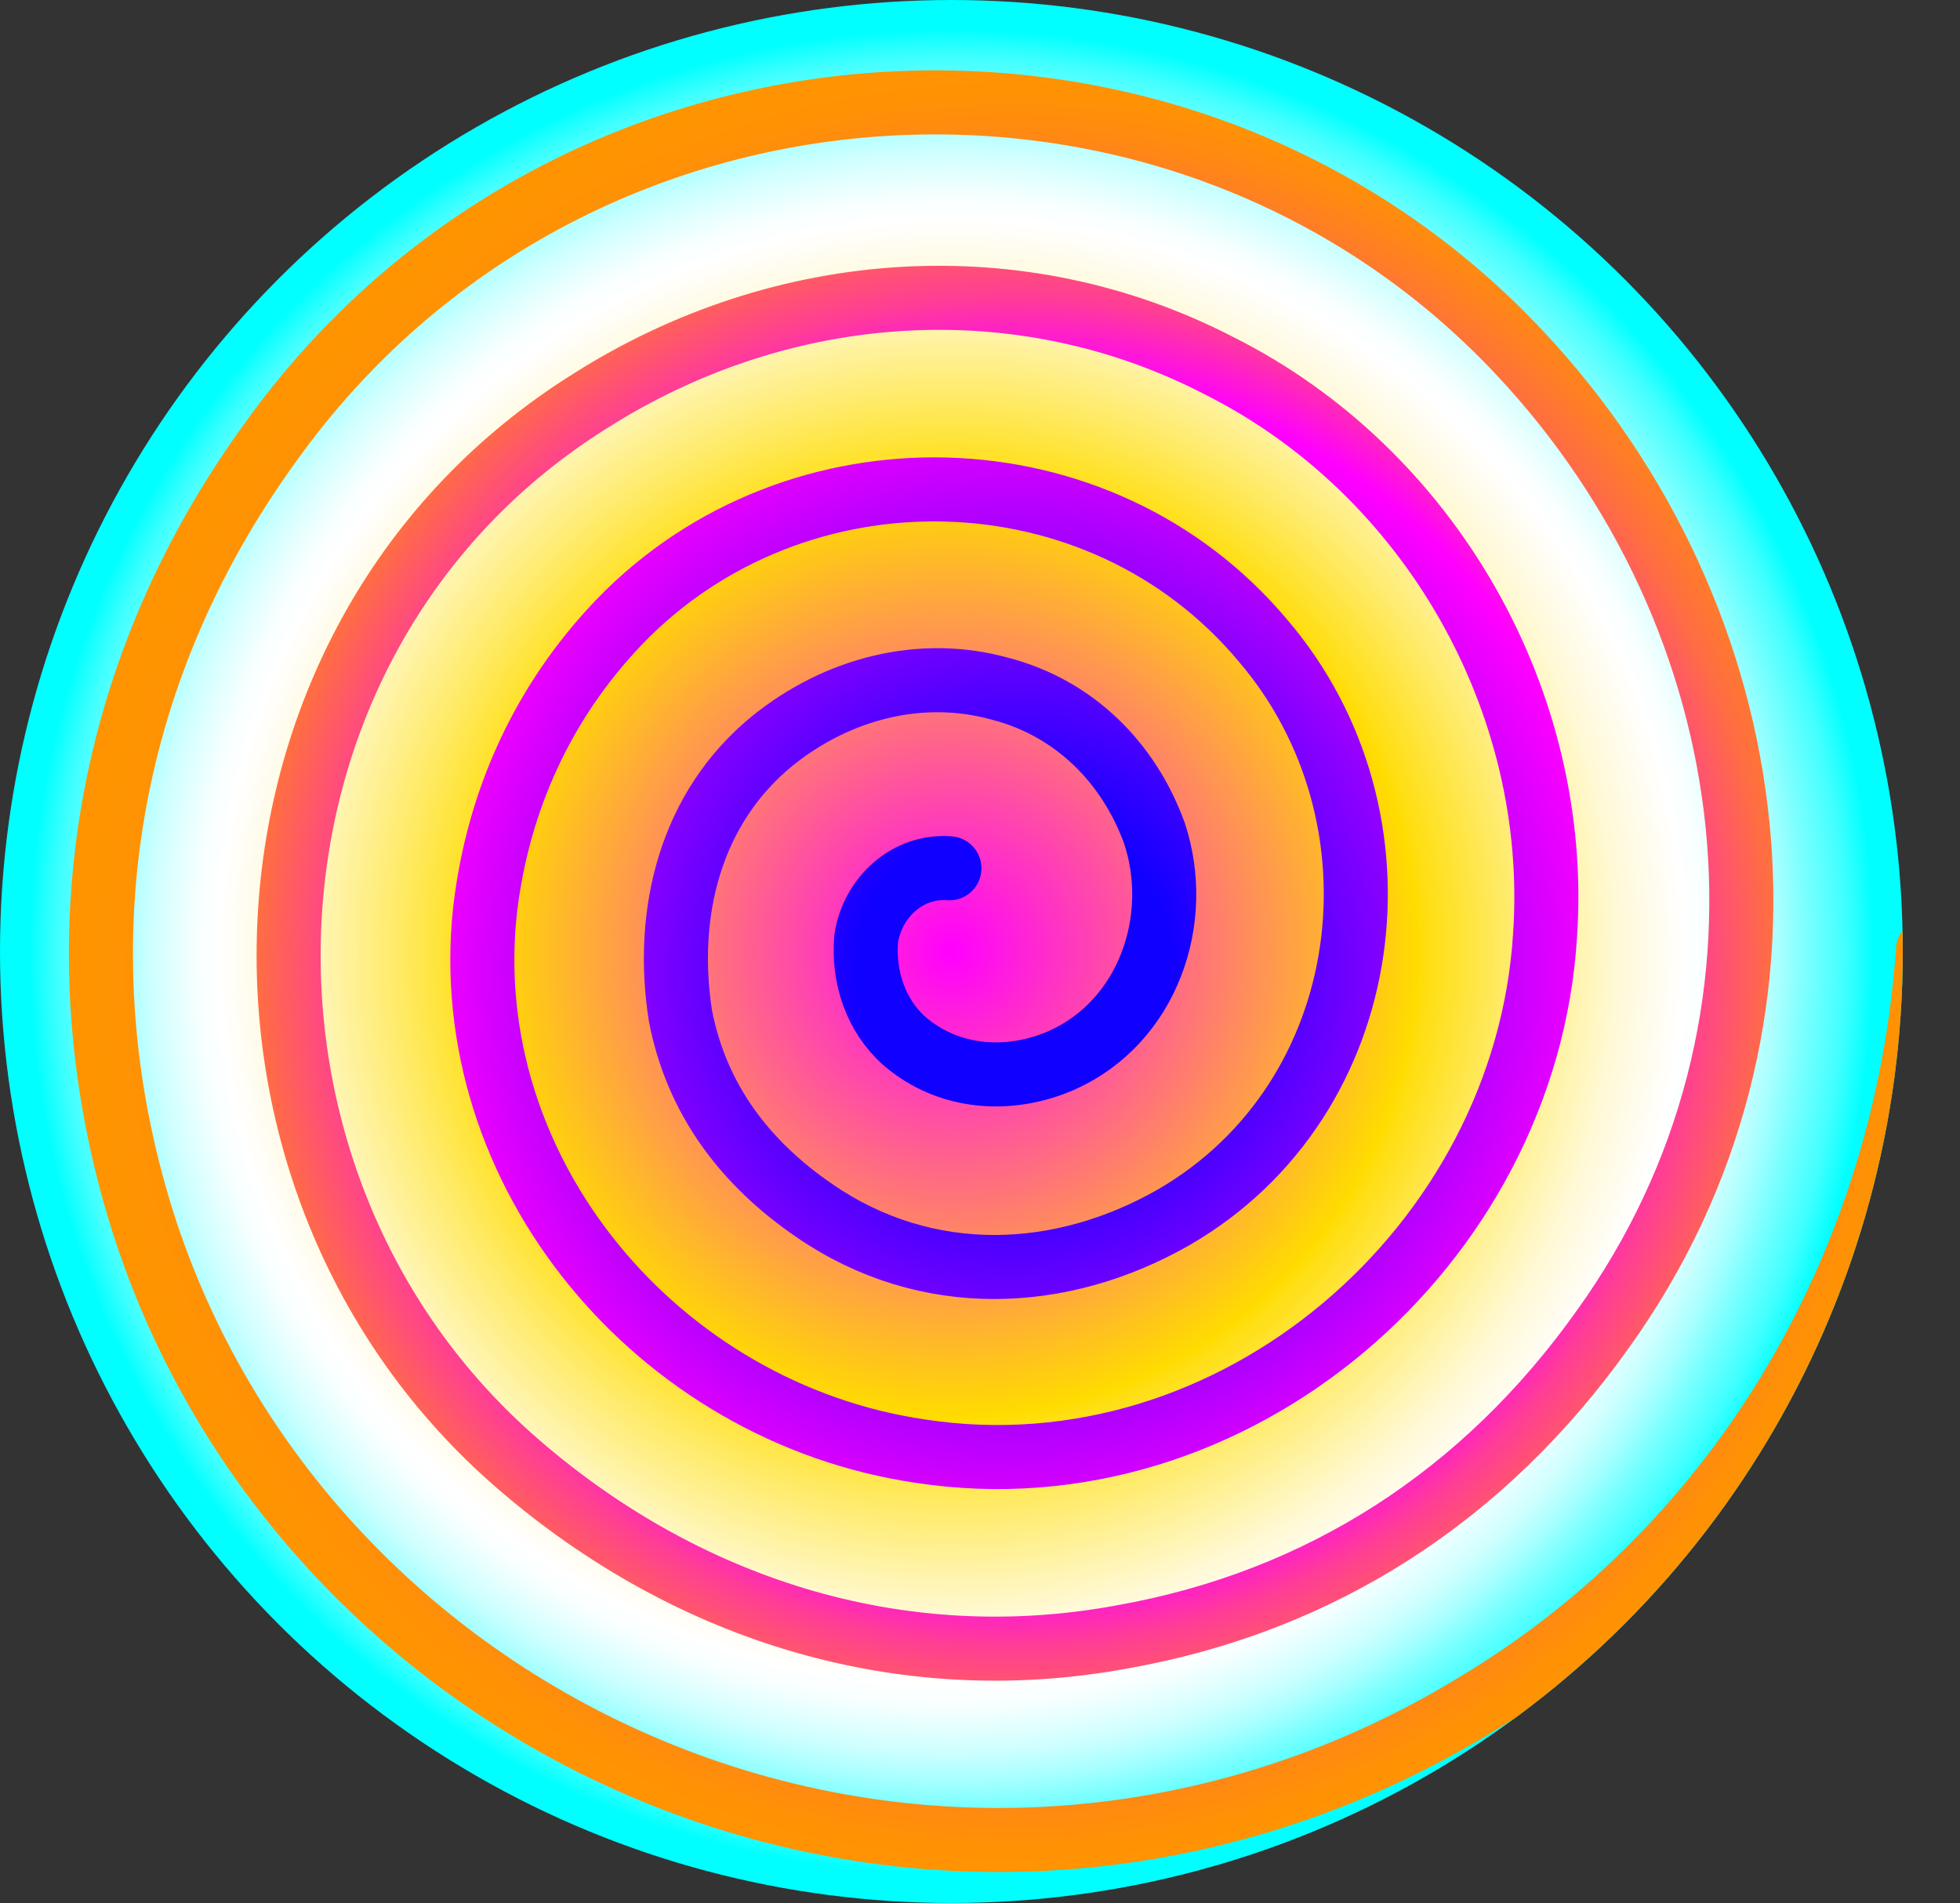 <?xml version="1.0" encoding="UTF-8"?> <svg xmlns="http://www.w3.org/2000/svg" xmlns:xlink="http://www.w3.org/1999/xlink" viewBox="0 0 1030.08 1000"><rect x="0" y="0" width="1030.08" height="1000" fill="#333333" stroke="none"/> <defs> <style>.cls-1,.cls-4{fill:none;}.cls-2{fill:url(#Безымянный_градиент_83);}.cls-3{clip-path:url(#clip-path);}.cls-4{stroke-linecap:round;stroke-linejoin:round;stroke-width:33.66px;stroke:url(#Безымянный_градиент_92);}</style> <radialGradient id="Безымянный_градиент_83" cx="500" cy="500" r="500" gradientUnits="userSpaceOnUse"> <stop offset="0" stop-color="#f0f"></stop> <stop offset="0.3" stop-color="#ff8762"></stop> <stop offset="0.49" stop-color="#ffdc00"></stop> <stop offset="0.5" stop-color="#ffde11"></stop> <stop offset="0.58" stop-color="#ffea64"></stop> <stop offset="0.65" stop-color="#fff3a7"></stop> <stop offset="0.7" stop-color="#fff9d6"></stop> <stop offset="0.75" stop-color="#fffdf4"></stop> <stop offset="0.77" stop-color="#fff"></stop> <stop offset="0.79" stop-color="#f9ffff"></stop> <stop offset="0.81" stop-color="#e9ffff"></stop> <stop offset="0.84" stop-color="#cfffff"></stop> <stop offset="0.87" stop-color="#a9ffff"></stop> <stop offset="0.9" stop-color="#79ffff"></stop> <stop offset="0.94" stop-color="#40ffff"></stop> <stop offset="0.97" stop-color="aqua"></stop> </radialGradient> <clipPath id="clip-path"> <circle class="cls-1" cx="500" cy="500" r="500"></circle> </clipPath> <radialGradient id="Безымянный_градиент_92" cx="533.14" cy="510.35" r="485.3" gradientUnits="userSpaceOnUse"> <stop offset="0.17" stop-color="#1000ff"></stop> <stop offset="0.65" stop-color="#f0f"></stop> <stop offset="0.69" stop-color="#ff1ecb"></stop> <stop offset="0.73" stop-color="#ff3d96"></stop> <stop offset="0.78" stop-color="#ff5868"></stop> <stop offset="0.82" stop-color="#ff6d42"></stop> <stop offset="0.87" stop-color="#ff7e25"></stop> <stop offset="0.91" stop-color="#ff8a11"></stop> <stop offset="0.95" stop-color="#ff9204"></stop> <stop offset="1" stop-color="#ff9400"></stop> </radialGradient> </defs> <title>Happy_back15</title> <g id="Слой_2" data-name="Слой 2"> <g id="Слой_1-2" data-name="Слой 1"> <circle class="cls-2" cx="500" cy="500" r="500"></circle> <g class="cls-3"> <path class="cls-4" d="M1013.25,499.14c-11.07,160.75-95.22,312.22-240,398.05C642,976.29,485.5,988.07,347.5,932.53,217.9,880.36,116.92,774.33,74.85,641.37,31.09,501.68,53,355.26,142.17,232.4c156.52-218.79,476.29-239,656.37-47.12C929.82,325,958.43,537,842.3,698.59,780,786.11,694.19,841.65,589.85,860.16,472,882,357.59,845,268.39,765.91c-168.3-149.78-154.83-432.53,42.08-555.39,101-64,225.52-72.37,329.87-18.51C751.42,247.55,820.42,368.73,812,491.58c-10.09,163.26-163.25,296.21-328.18,271-138-20.2-244-146.42-228.89-284.43,6.73-57.22,30.29-109.39,70.69-151.47,92.56-95.93,252.45-92.56,338.28,10.1,79.1,92.56,60.59,240.67-47.12,302.94-58.91,33.66-129.6,37-188.5-3.37-37-25.24-62.27-58.9-70.69-102.66-8.41-53.86,5.05-109.4,48.81-144.74C440.06,362,483.82,350.21,525.89,362c38.71,10.1,67.32,38.71,80.79,75.74,15.15,45.44-3.37,99.3-48.81,119.49-26.93,11.78-58.9,10.1-82.47-10.1-15.14-13.46-21.88-33.66-20.19-53.85,3.36-21.88,21.88-38.71,43.76-37"></path> </g> </g> </g> </svg> 